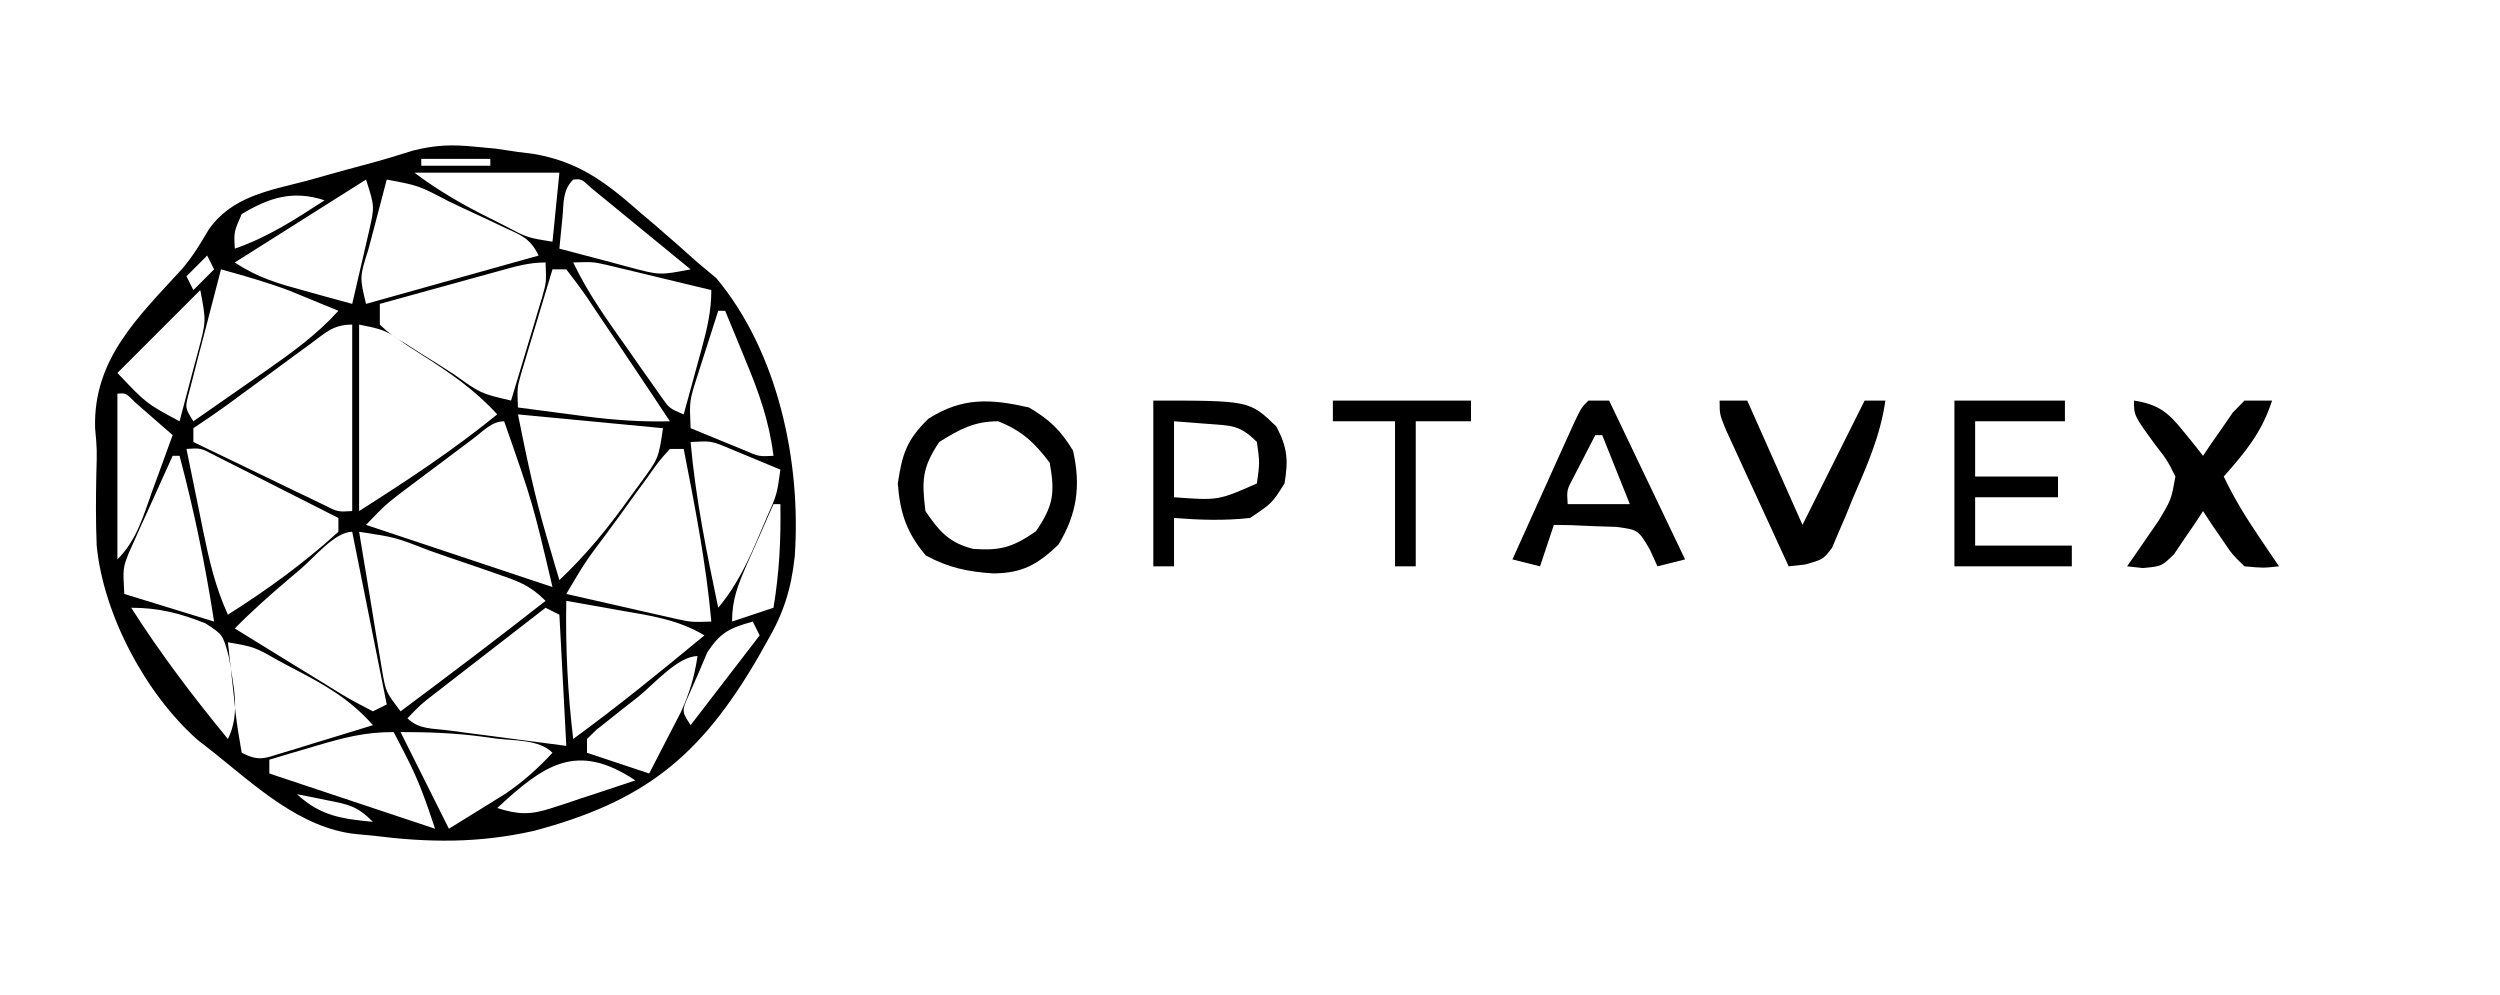 <?xml version='1.0' encoding='utf-8'?>
<ns0:svg xmlns:ns0="http://www.w3.org/2000/svg" version="1.1" width="125.69px" height="50.00px" viewBox="0 0 362.0 144.0">
<ns0:path d="M0 0 C0.946 0.088 1.892 0.175 2.867 0.266 C4.48 0.505 4.48 0.505 6.125 0.75 C7.155 0.876 7.155 0.876 8.205 1.005 C14.884 2.09 18.876 5.155 23.875 9.562 C24.967 10.488 24.967 10.488 26.082 11.432 C28.124 13.175 30.125 14.959 32.125 16.75 C33.02 17.495 33.914 18.24 34.836 19.008 C43.816 29.765 47.161 45.688 46.203 59.328 C45.69 64.065 44.571 67.602 42.125 71.75 C41.486 72.889 41.486 72.889 40.833 74.05 C32.496 88.329 24.402 94.817 8.414 99.06 C0.417 100.855 -6.779 100.776 -14.875 99.75 C-16.091 99.636 -16.091 99.636 -17.331 99.521 C-25.313 98.683 -31.819 92.594 -37.875 87.75 C-38.665 87.131 -39.455 86.513 -40.27 85.875 C-47.783 79.236 -53.897 67.772 -54.875 57.75 C-55.018 54.286 -54.995 50.857 -54.926 47.391 C-54.822 43.851 -54.822 43.851 -55.105 40.734 C-55.393 30.697 -48.832 24.621 -42.446 17.619 C-40.937 15.824 -39.843 14.028 -38.664 12.008 C-35.305 7.181 -29.929 6.35 -24.5 4.938 C-23.484 4.652 -22.468 4.366 -21.422 4.072 C-19.453 3.521 -17.481 2.983 -15.505 2.459 C-13.32 1.87 -11.173 1.219 -9.016 0.535 C-5.751 -0.281 -3.333 -0.343 0 0 Z M-7.875 1.75 C-7.875 2.08 -7.875 2.41 -7.875 2.75 C-4.575 2.75 -1.275 2.75 2.125 2.75 C2.125 2.42 2.125 2.09 2.125 1.75 C-1.175 1.75 -4.475 1.75 -7.875 1.75 Z M-8.875 3.75 C-5.285 6.442 -1.742 8.466 2.25 10.438 C2.883 10.758 3.516 11.078 4.168 11.408 C7.485 13.169 7.485 13.169 11.125 13.75 C11.455 10.45 11.785 7.15 12.125 3.75 C5.195 3.75 -1.735 3.75 -8.875 3.75 Z M-15.875 4.75 C-22.145 8.71 -28.415 12.67 -34.875 16.75 C-31.503 18.998 -28.588 19.802 -24.688 20.875 C-24.033 21.057 -23.379 21.239 -22.705 21.426 C-21.096 21.872 -19.486 22.312 -17.875 22.75 C-17.343 20.503 -16.825 18.252 -16.312 16 C-16.022 14.747 -15.732 13.494 -15.434 12.203 C-14.624 8.637 -14.624 8.637 -15.875 4.75 Z M-12.875 4.75 C-13.571 7.373 -14.257 9.998 -14.938 12.625 C-15.137 13.371 -15.336 14.118 -15.541 14.887 C-16.805 18.876 -16.805 18.876 -15.875 22.75 C-7.625 20.44 0.625 18.13 9.125 15.75 C7.816 13.131 6.571 12.825 3.941 11.586 C2.674 10.987 2.674 10.987 1.381 10.375 C0.492 9.963 -0.397 9.55 -1.312 9.125 C-2.197 8.705 -3.082 8.285 -3.994 7.852 C-8.261 5.612 -8.261 5.612 -12.875 4.75 Z M14.125 4.75 C12.542 6.333 12.778 8.13 12.562 10.312 C12.479 11.139 12.395 11.965 12.309 12.816 C12.248 13.454 12.187 14.093 12.125 14.75 C14.727 15.448 17.331 16.133 19.938 16.812 C20.675 17.012 21.413 17.211 22.174 17.416 C26.65 18.612 26.65 18.612 31.125 17.75 C28.482 15.579 25.835 13.414 23.188 11.25 C22.433 10.63 21.678 10.01 20.9 9.371 C20.182 8.785 19.463 8.198 18.723 7.594 C18.058 7.049 17.393 6.504 16.707 5.943 C15.322 4.65 15.322 4.65 14.125 4.75 Z M-33.875 9.75 C-35.009 12.321 -35.009 12.321 -34.875 14.75 C-30.099 13.108 -26.081 10.485 -21.875 7.75 C-26.392 6.268 -29.866 7.319 -33.875 9.75 Z M-37.875 13.75 C-36.875 15.75 -36.875 15.75 -36.875 15.75 Z M-38.875 15.75 C-39.865 16.74 -40.855 17.73 -41.875 18.75 C-41.545 19.41 -41.215 20.07 -40.875 20.75 C-39.885 19.76 -38.895 18.77 -37.875 17.75 C-38.205 17.09 -38.535 16.43 -38.875 15.75 Z M14.125 16.75 C16.299 21.332 19.204 25.308 22.125 29.438 C22.672 30.222 23.218 31.006 23.781 31.814 C24.307 32.56 24.833 33.306 25.375 34.074 C25.855 34.756 26.334 35.437 26.828 36.139 C28.05 37.886 28.05 37.886 30.125 38.75 C30.796 36.314 31.462 33.876 32.125 31.438 C32.411 30.402 32.411 30.402 32.703 29.346 C33.502 26.392 34.125 23.824 34.125 20.75 C31.355 20.079 28.584 19.413 25.812 18.75 C25.027 18.559 24.241 18.368 23.432 18.172 C22.674 17.991 21.917 17.811 21.137 17.625 C20.44 17.457 19.744 17.29 19.026 17.117 C16.957 16.655 16.957 16.655 14.125 16.75 Z M-36.875 17.75 C-37.741 21.039 -38.591 24.331 -39.438 27.625 C-39.684 28.562 -39.931 29.499 -40.186 30.465 C-40.414 31.361 -40.643 32.257 -40.879 33.18 C-41.094 34.007 -41.308 34.835 -41.53 35.687 C-42.092 37.806 -42.092 37.806 -40.875 39.75 C-38.12 37.84 -35.372 35.921 -32.625 34 C-31.848 33.461 -31.07 32.922 -30.27 32.367 C-26.503 29.727 -22.976 27.185 -19.875 23.75 C-21.394 23.12 -22.915 22.497 -24.438 21.875 C-25.284 21.527 -26.131 21.179 -27.004 20.82 C-30.261 19.606 -33.523 18.67 -36.875 17.75 Z M3.117 18.062 C1.638 18.469 1.638 18.469 0.129 18.883 C-0.904 19.169 -1.936 19.455 -3 19.75 C-4.04 20.036 -5.081 20.322 -6.152 20.617 C-8.727 21.326 -11.301 22.037 -13.875 22.75 C-13.875 23.74 -13.875 24.73 -13.875 25.75 C-12.319 27.195 -12.319 27.195 -10.227 28.449 C-9.469 28.936 -8.711 29.422 -7.93 29.924 C-7.128 30.423 -6.326 30.923 -5.5 31.438 C-4.706 31.949 -3.912 32.46 -3.094 32.986 C0.734 35.725 0.734 35.725 5.125 36.75 C5.963 33.981 6.796 31.21 7.625 28.438 C7.983 27.259 7.983 27.259 8.348 26.057 C8.573 25.299 8.799 24.542 9.031 23.762 C9.241 23.065 9.45 22.369 9.666 21.651 C10.242 19.59 10.242 19.59 10.125 16.75 C7.608 16.75 5.547 17.392 3.117 18.062 Z M11.125 17.75 C10.287 20.519 9.454 23.29 8.625 26.062 C8.387 26.848 8.148 27.634 7.902 28.443 C7.677 29.201 7.451 29.958 7.219 30.738 C7.009 31.435 6.8 32.131 6.584 32.849 C6.008 34.91 6.008 34.91 6.125 37.75 C8.666 38.088 11.208 38.421 13.75 38.75 C14.819 38.893 14.819 38.893 15.91 39.039 C20.013 39.566 23.977 39.855 28.125 39.75 C26.141 36.739 24.135 33.743 22.125 30.75 C21.75 30.188 21.376 29.627 20.99 29.048 C19.792 27.256 18.584 25.471 17.375 23.688 C16.986 23.103 16.598 22.519 16.198 21.917 C15.225 20.492 14.18 19.116 13.125 17.75 C12.465 17.75 11.805 17.75 11.125 17.75 Z M-39.875 20.75 C-43.835 24.71 -47.795 28.67 -51.875 32.75 C-47.684 37.178 -47.684 37.178 -42.875 39.75 C-42.177 37.148 -41.492 34.544 -40.812 31.938 C-40.514 30.831 -40.514 30.831 -40.209 29.701 C-39.013 25.225 -39.013 25.225 -39.875 20.75 Z M35.125 23.75 C34.451 25.831 33.786 27.915 33.125 30 C32.754 31.16 32.383 32.32 32 33.516 C30.951 36.835 30.951 36.835 31.125 40.75 C32.748 41.421 34.374 42.087 36 42.75 C36.905 43.121 37.81 43.492 38.742 43.875 C41.015 44.865 41.015 44.865 43.125 44.75 C42.507 39.725 40.995 35.503 39.062 30.875 C38.781 30.187 38.499 29.498 38.209 28.789 C37.52 27.107 36.823 25.428 36.125 23.75 C35.795 23.75 35.465 23.75 35.125 23.75 Z M-23.902 28.523 C-24.694 29.101 -25.487 29.678 -26.303 30.273 C-27.131 30.884 -27.959 31.495 -28.812 32.125 C-30.446 33.321 -32.08 34.516 -33.715 35.711 C-34.441 36.245 -35.166 36.779 -35.914 37.33 C-37.541 38.508 -39.204 39.636 -40.875 40.75 C-40.875 41.41 -40.875 42.07 -40.875 42.75 C-37.42 44.423 -33.96 46.087 -30.5 47.75 C-29.515 48.227 -28.53 48.704 -27.516 49.195 C-26.575 49.646 -25.634 50.098 -24.664 50.562 C-23.36 51.191 -23.36 51.191 -22.03 51.832 C-19.959 52.881 -19.959 52.881 -17.875 52.75 C-17.875 43.84 -17.875 34.93 -17.875 25.75 C-20.633 25.75 -21.688 26.898 -23.902 28.523 Z M-16.875 25.75 C-16.875 34.66 -16.875 43.57 -16.875 52.75 C-9.848 48.278 -3.291 43.962 3.125 38.75 C-0.194 35.114 -3.876 32.611 -8 30 C-8.633 29.589 -9.266 29.178 -9.918 28.754 C-13.139 26.502 -13.139 26.502 -16.875 25.75 Z M-51.875 35.75 C-51.875 43.67 -51.875 51.59 -51.875 59.75 C-49.015 56.89 -48.098 53.358 -46.75 49.625 C-46.473 48.871 -46.196 48.117 -45.91 47.34 C-45.227 45.478 -44.55 43.614 -43.875 41.75 C-45.018 40.747 -46.165 39.748 -47.312 38.75 C-47.951 38.193 -48.589 37.636 -49.246 37.062 C-50.656 35.645 -50.656 35.645 -51.875 35.75 Z M6.125 38.75 C7.341 44.83 8.518 50.488 10.25 56.375 C10.603 57.584 10.956 58.793 11.32 60.039 C11.586 60.934 11.851 61.828 12.125 62.75 C16.073 59.009 19.291 55.054 22.438 50.625 C22.892 50.005 23.346 49.385 23.814 48.746 C26.492 45.117 26.492 45.117 27.125 40.75 C20.195 40.09 13.265 39.43 6.125 38.75 Z M-0.367 42.27 C-1.425 43.061 -1.425 43.061 -2.504 43.869 C-3.245 44.428 -3.986 44.987 -4.75 45.562 C-5.483 46.11 -6.217 46.657 -6.973 47.221 C-7.68 47.752 -8.388 48.284 -9.117 48.832 C-10.09 49.563 -10.09 49.563 -11.082 50.308 C-13.155 51.922 -13.155 51.922 -15.875 54.75 C-6.965 57.72 1.945 60.69 11.125 63.75 C8.258 51.55 8.258 51.55 4.125 39.75 C2.321 39.75 1.03 41.224 -0.367 42.27 Z M31.125 42.75 C31.839 50.887 33.453 58.767 35.125 66.75 C37.955 63.367 39.628 59.659 41.312 55.625 C41.585 54.992 41.858 54.359 42.139 53.707 C43.633 50.346 43.633 50.346 44.125 46.75 C42.524 46.077 40.919 45.412 39.312 44.75 C38.419 44.379 37.526 44.008 36.605 43.625 C34.092 42.584 34.092 42.584 31.125 42.75 Z M-41.875 43.75 C-41.258 46.814 -40.63 49.876 -40 52.938 C-39.826 53.802 -39.652 54.666 -39.473 55.557 C-38.594 59.803 -37.697 63.786 -35.875 67.75 C-30.246 64.195 -24.794 60.242 -19.875 55.75 C-19.875 55.09 -19.875 54.43 -19.875 53.75 C-23.163 52.077 -26.456 50.413 -29.75 48.75 C-30.687 48.273 -31.624 47.796 -32.59 47.305 C-33.486 46.854 -34.382 46.402 -35.305 45.938 C-36.132 45.519 -36.96 45.1 -37.812 44.668 C-39.803 43.614 -39.803 43.614 -41.875 43.75 Z M28.125 43.75 C26.53 45.524 26.53 45.524 24.902 47.836 C24.282 48.684 23.661 49.532 23.021 50.406 C22.375 51.303 21.729 52.201 21.062 53.125 C20.412 54.014 19.762 54.904 19.092 55.82 C15.855 60.128 15.855 60.128 13.125 64.75 C16.062 65.421 18.999 66.087 21.938 66.75 C23.188 67.036 23.188 67.036 24.463 67.328 C25.265 67.509 26.068 67.689 26.895 67.875 C27.633 68.043 28.371 68.21 29.132 68.383 C31.279 68.841 31.279 68.841 34.125 68.75 C33.371 60.305 31.747 52.063 30.125 43.75 C29.465 43.75 28.805 43.75 28.125 43.75 Z M-43.875 44.75 C-45.051 47.33 -46.216 49.913 -47.375 52.5 C-47.709 53.23 -48.043 53.959 -48.387 54.711 C-48.703 55.42 -49.018 56.129 -49.344 56.859 C-49.637 57.509 -49.93 58.158 -50.232 58.827 C-51.086 61.044 -51.086 61.044 -50.875 64.75 C-46.585 66.07 -42.295 67.39 -37.875 68.75 C-39.135 60.611 -40.758 52.709 -42.875 44.75 C-43.205 44.75 -43.535 44.75 -43.875 44.75 Z M43.125 51.75 C42.118 54.018 41.119 56.289 40.125 58.562 C39.839 59.205 39.553 59.848 39.258 60.51 C37.988 63.428 37.125 65.533 37.125 68.75 C39.105 68.09 41.085 67.43 43.125 66.75 C43.972 61.669 44.215 56.902 44.125 51.75 C43.795 51.75 43.465 51.75 43.125 51.75 Z M-25.25 61.062 C-25.84 61.562 -26.431 62.062 -27.039 62.576 C-29.753 64.884 -32.378 67.205 -34.875 69.75 C-30.55 72.43 -26.215 75.094 -21.875 77.75 C-21.099 78.231 -20.323 78.712 -19.523 79.207 C-18.01 80.118 -16.448 80.946 -14.875 81.75 C-14.215 81.42 -13.555 81.09 -12.875 80.75 C-15.35 68.375 -15.35 68.375 -17.875 55.75 C-20.356 55.75 -23.334 59.425 -25.25 61.062 Z M-16.875 55.75 C-16.262 59.523 -15.632 63.293 -15 67.062 C-14.739 68.67 -14.739 68.67 -14.473 70.311 C-14.212 71.853 -14.212 71.853 -13.945 73.426 C-13.788 74.374 -13.631 75.322 -13.469 76.298 C-12.967 78.984 -12.967 78.984 -10.875 81.75 C-3.82 76.485 3.201 71.188 10.125 65.75 C7.794 63.419 6.072 62.876 2.969 61.805 C1.947 61.45 0.924 61.096 -0.129 60.73 C-1.2 60.366 -2.271 60.001 -3.375 59.625 C-4.446 59.252 -5.517 58.88 -6.621 58.496 C-11.637 56.545 -11.637 56.545 -16.875 55.75 Z M13.125 65.75 C12.996 72.492 13.327 79.054 14.125 85.75 C20.651 80.982 26.899 75.901 33.125 70.75 C29.321 68.448 25.187 67.872 20.875 67.125 C20.13 66.991 19.385 66.857 18.617 66.719 C16.787 66.39 14.956 66.069 13.125 65.75 Z M-49.875 66.75 C-45.613 73.434 -40.909 79.63 -35.875 85.75 C-33.995 81.989 -35.11 77.868 -35.742 73.84 C-36.605 70.639 -36.605 70.639 -39.133 69.004 C-42.813 67.539 -45.909 66.75 -49.875 66.75 Z M10.125 66.75 C7.165 69.039 4.207 71.332 1.25 73.625 C0.408 74.276 -0.434 74.927 -1.301 75.598 C-2.106 76.223 -2.912 76.848 -3.742 77.492 C-4.486 78.068 -5.229 78.644 -5.996 79.238 C-7.958 80.761 -7.958 80.761 -9.875 82.75 C-8.238 84.387 -6.217 84.208 -3.965 84.504 C-2.975 84.636 -1.986 84.768 -0.967 84.904 C0.074 85.039 1.115 85.174 2.188 85.312 C3.232 85.451 4.277 85.59 5.354 85.732 C7.944 86.075 10.534 86.413 13.125 86.75 C12.63 77.345 12.63 77.345 12.125 67.75 C11.465 67.42 10.805 67.09 10.125 66.75 Z M40.125 68.75 C36.782 69.696 35.41 70.304 33.508 73.281 C33.093 74.261 32.678 75.241 32.25 76.25 C31.819 77.23 31.389 78.209 30.945 79.219 C29.812 81.708 29.812 81.708 31.125 83.75 C34.425 79.46 37.725 75.17 41.125 70.75 C40.795 70.09 40.465 69.43 40.125 68.75 Z M-35.875 71.75 C-35.594 74.397 -35.301 77.042 -35 79.688 C-34.921 80.442 -34.843 81.197 -34.762 81.975 C-34.536 83.909 -34.212 85.832 -33.875 87.75 C-31.331 89.022 -30.63 88.571 -27.961 87.754 C-27.2 87.525 -26.44 87.296 -25.656 87.061 C-24.862 86.814 -24.068 86.567 -23.25 86.312 C-22.448 86.07 -21.646 85.827 -20.82 85.576 C-18.837 84.974 -16.856 84.363 -14.875 83.75 C-18.254 79.903 -22.023 77.816 -26.5 75.5 C-27.181 75.136 -27.861 74.773 -28.562 74.398 C-32.031 72.426 -32.031 72.426 -35.875 71.75 Z M23.562 79.625 C22.852 80.181 22.141 80.736 21.408 81.309 C20.736 81.844 20.064 82.379 19.371 82.93 C18.749 83.422 18.127 83.914 17.486 84.421 C17.037 84.86 16.588 85.298 16.125 85.75 C16.125 86.41 16.125 87.07 16.125 87.75 C19.095 88.74 22.065 89.73 25.125 90.75 C26.112 88.858 27.089 86.961 28.062 85.062 C28.608 84.007 29.153 82.951 29.715 81.863 C30.972 79.088 31.686 76.747 32.125 73.75 C29.282 73.75 25.707 77.917 23.562 79.625 Z M-43.875 77.75 C-42.875 79.75 -42.875 79.75 -42.875 79.75 Z M-23.125 86.75 C-24.388 87.121 -25.652 87.493 -26.953 87.875 C-27.917 88.164 -28.882 88.453 -29.875 88.75 C-29.875 89.41 -29.875 90.07 -29.875 90.75 C-21.955 93.39 -14.035 96.03 -5.875 98.75 C-7.146 94.937 -8.206 91.844 -10 88.375 C-10.353 87.687 -10.706 86.998 -11.07 86.289 C-11.336 85.781 -11.601 85.273 -11.875 84.75 C-16.072 84.75 -19.115 85.562 -23.125 86.75 Z M-10.875 84.75 C-8.565 89.37 -6.255 93.99 -3.875 98.75 C-1.276 97.141 -1.276 97.141 1.375 95.5 C2.35 94.897 3.324 94.293 4.328 93.672 C6.922 91.889 8.989 90.049 11.125 87.75 C9.16 85.785 5.629 86.032 2.938 85.688 C2.277 85.597 1.616 85.506 0.936 85.412 C-3.085 84.884 -6.786 84.75 -10.875 84.75 Z M3.125 95.75 C6.181 96.728 7.978 96.758 11.016 95.754 C11.725 95.525 12.434 95.296 13.164 95.061 C14.258 94.69 14.258 94.69 15.375 94.312 C16.12 94.07 16.865 93.827 17.633 93.576 C19.467 92.977 21.296 92.365 23.125 91.75 C14.62 86.08 9.867 89.492 3.125 95.75 Z M-25.875 93.75 C-22.452 96.9 -19.432 97.312 -14.875 97.75 C-17.188 95.437 -18.354 95.254 -21.5 94.625 C-22.726 94.374 -22.726 94.374 -23.977 94.117 C-24.603 93.996 -25.23 93.875 -25.875 93.75 Z " fill="#000000" transform="translate(68.875,21.25)" />
<ns0:path d="M0 0 C3.038 1.81 4.544 3.254 6.375 6.25 C7.529 11.328 6.96 15.423 4.25 19.875 C1.203 22.752 -0.895 23.969 -5.145 24.031 C-8.915 23.781 -11.578 23.225 -14.938 21.438 C-17.716 18.154 -18.681 15.271 -19 11 C-18.352 6.682 -17.698 4.68 -14.562 1.625 C-9.606 -1.518 -5.555 -1.26 0 0 Z M-13 5 C-15.5 8.75 -15.536 10.559 -15 15 C-13.012 17.92 -11.569 19.611 -8.062 20.48 C-4.1 20.758 -2.336 20.231 1 17.938 C3.53 14.222 3.788 12.412 3 8 C0.743 5.034 -0.989 3.415 -4.438 2 C-7.962 2 -10.034 3.154 -13 5 Z " fill="#000000" transform="translate(149,59)" />
<ns0:path d="M0 0 C0.99 0 1.98 0 3 0 C8.445 11.385 8.445 11.385 14 23 C12.68 23.33 11.36 23.66 10 24 C9.633 23.192 9.265 22.384 8.887 21.551 C7.216 18.722 7.216 18.722 4.082 18.293 C3.003 18.258 1.924 18.223 0.812 18.188 C-0.818 18.116 -0.818 18.116 -2.48 18.043 C-3.312 18.029 -4.143 18.015 -5 18 C-5.66 19.98 -6.32 21.96 -7 24 C-8.32 23.67 -9.64 23.34 -11 23 C-9.358 19.353 -7.711 15.707 -6.062 12.062 C-5.594 11.022 -5.125 9.981 -4.643 8.908 C-4.195 7.919 -3.747 6.929 -3.285 5.91 C-2.871 4.994 -2.458 4.077 -2.031 3.133 C-1 1 -1 1 0 0 Z M1 5 C0.328 6.289 -0.337 7.581 -1 8.875 C-1.371 9.594 -1.742 10.314 -2.125 11.055 C-3.137 12.948 -3.137 12.948 -3 15 C-0.03 15 2.94 15 6 15 C4.68 11.7 3.36 8.4 2 5 C1.67 5 1.34 5 1 5 Z " fill="#000000" transform="translate(230,58)" />
<ns0:path d="M0 0 C3.599 0.556 4.999 1.749 7.25 4.562 C7.771 5.203 8.292 5.844 8.828 6.504 C9.215 6.998 9.602 7.491 10 8 C10.58 7.134 10.58 7.134 11.172 6.25 C11.693 5.508 12.213 4.765 12.75 4 C13.26 3.257 13.771 2.515 14.297 1.75 C15.14 0.884 15.14 0.884 16 0 C17.32 0 18.64 0 20 0 C18.514 4.593 16.15 7.436 13 11 C14.468 14.107 16.2 16.905 18.125 19.75 C18.664 20.549 19.203 21.348 19.758 22.172 C20.168 22.775 20.578 23.378 21 24 C18.707 24.25 18.707 24.25 16 24 C14.199 22.25 14.199 22.25 12.688 20 C12.176 19.258 11.664 18.515 11.137 17.75 C10.762 17.172 10.386 16.595 10 16 C9.625 16.578 9.25 17.155 8.863 17.75 C8.352 18.492 7.84 19.235 7.312 20 C6.814 20.742 6.315 21.485 5.801 22.25 C4 24 4 24 1.293 24.25 C0.536 24.168 -0.22 24.085 -1 24 C-0.578 23.397 -0.157 22.793 0.277 22.172 C0.825 21.373 1.373 20.573 1.938 19.75 C2.483 18.961 3.028 18.172 3.59 17.359 C5.393 14.362 5.393 14.362 6 11 C4.815 8.631 4.815 8.631 3.062 6.375 C0 2.175 0 2.175 0 0 Z " fill="#000000" transform="translate(309,58)" />
<ns0:path d="M0 0 C13.929 0 13.929 0 17.812 3.75 C19.427 6.809 19.558 8.583 19 12 C17.188 14.875 17.188 14.875 14 17 C10.295 17.411 6.711 17.292 3 17 C3 19.31 3 21.62 3 24 C2.01 24 1.02 24 0 24 C0 16.08 0 8.16 0 0 Z M3 3 C3 6.63 3 10.26 3 14 C9.398 14.473 9.398 14.473 15 12 C15.417 9 15.417 9 15 6 C12.505 3.505 11.327 3.641 7.875 3.375 C6.266 3.251 4.657 3.127 3 3 Z " fill="#000000" transform="translate(167,58)" />
<ns0:path d="M0 0 C5.28 0 10.56 0 16 0 C16 0.99 16 1.98 16 3 C11.71 3 7.42 3 3 3 C3 5.64 3 8.28 3 11 C6.96 11 10.92 11 15 11 C15 11.99 15 12.98 15 14 C11.04 14 7.08 14 3 14 C3 16.31 3 18.62 3 21 C7.62 21 12.24 21 17 21 C17 21.99 17 22.98 17 24 C11.39 24 5.78 24 0 24 C0 16.08 0 8.16 0 0 Z " fill="#000000" transform="translate(283,58)" />
<ns0:path d="M0 0 C1.32 0 2.64 0 4 0 C6.64 5.94 9.28 11.88 12 18 C13.392 15.216 13.392 15.216 14.812 12.375 C16.875 8.25 18.938 4.125 21 0 C21.99 0 22.98 0 24 0 C23.297 5.088 21.269 9.573 19.25 14.25 C18.747 15.491 18.747 15.491 18.234 16.758 C17.894 17.544 17.554 18.33 17.203 19.141 C16.901 19.858 16.598 20.575 16.286 21.313 C15 23 15 23 12.362 23.741 C11.583 23.827 10.803 23.912 10 24 C8.327 20.378 6.663 16.752 5 13.125 C4.285 11.576 4.285 11.576 3.555 9.996 C3.104 9.01 2.652 8.024 2.188 7.008 C1.769 6.097 1.35 5.185 0.918 4.247 C0 2 0 2 0 0 Z " fill="#000000" transform="translate(249,58)" />
<ns0:path d="M0 0 C6.6 0 13.2 0 20 0 C20 0.99 20 1.98 20 3 C17.36 3 14.72 3 12 3 C12 9.93 12 16.86 12 24 C11.01 24 10.02 24 9 24 C9 17.07 9 10.14 9 3 C6.03 3 3.06 3 0 3 C0 2.01 0 1.02 0 0 Z " fill="#000000" transform="translate(193,58)" />
</ns0:svg>